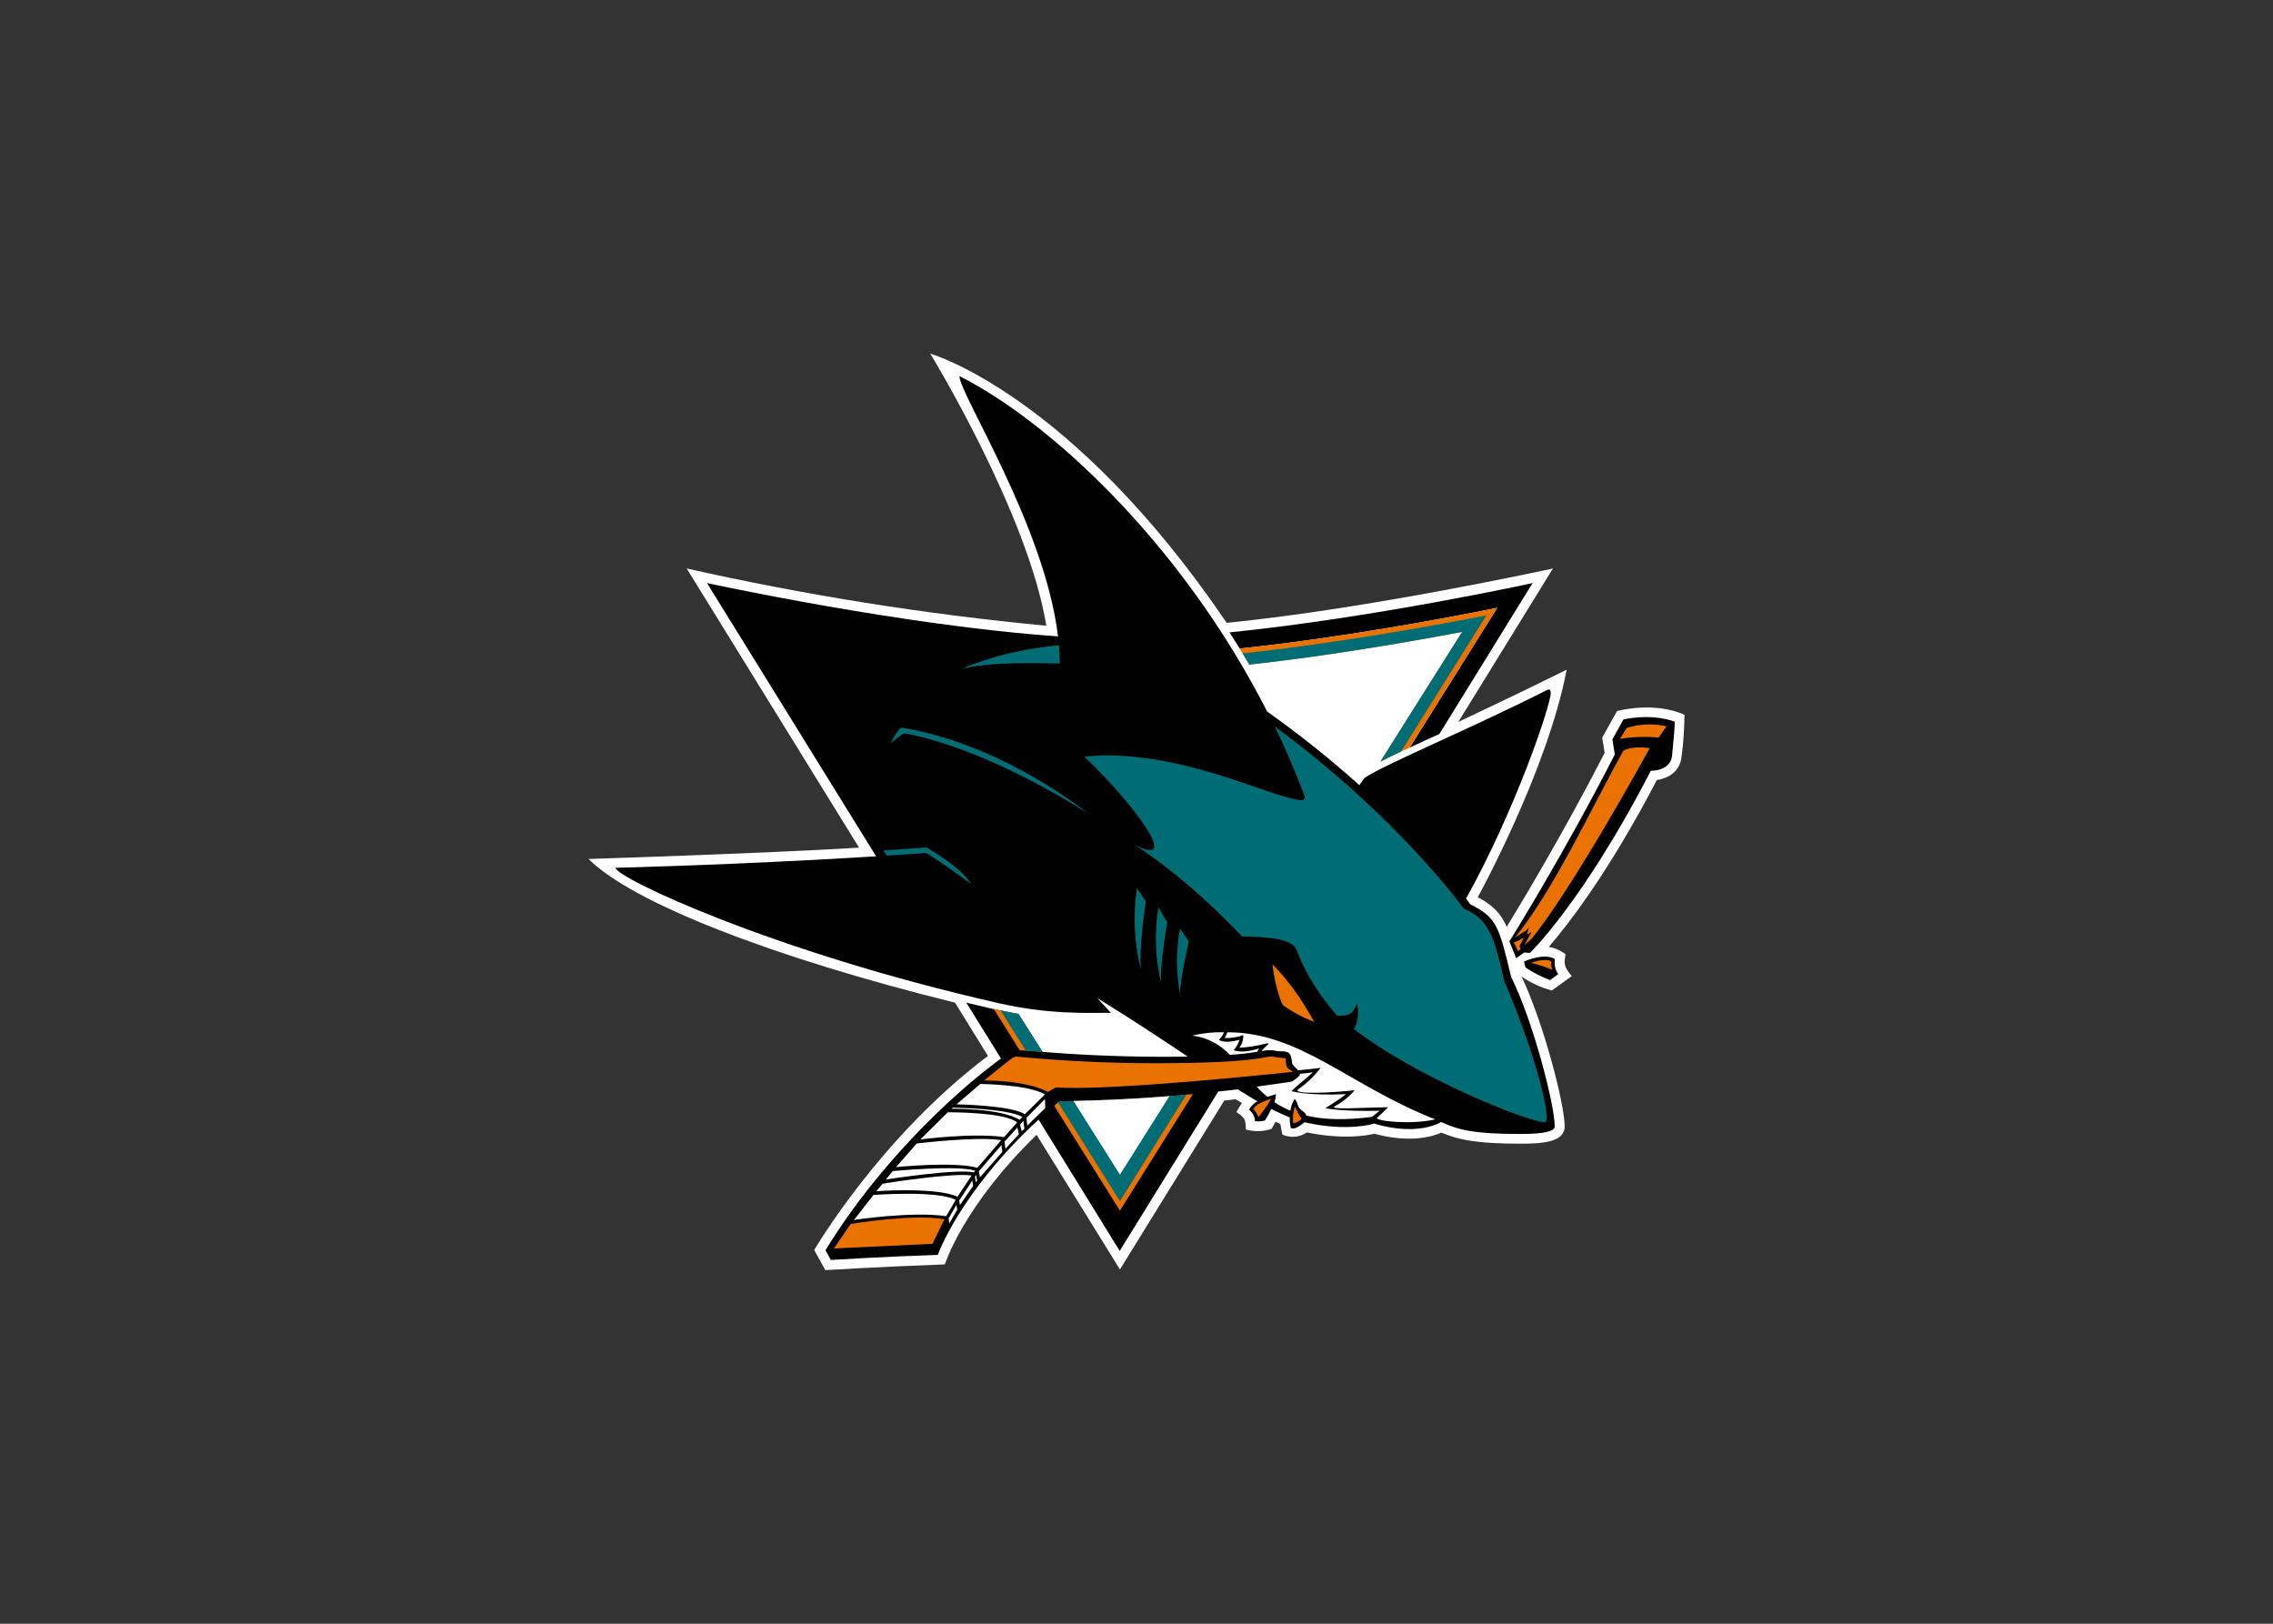 <svg clip-rule="evenodd" fill-rule="evenodd" viewBox="0 0 560 400" xmlns="http://www.w3.org/2000/svg"><rect x="0" y="0" width="560" height="400" fill="#333333" stroke="none"/><path d="m398.39 175.168-3.649 6.534.599 3.757c-9.748 19.006-20.312 36.65-24.125 42.859-1.47-3.322-3.376-5.283-7.134-7.298 0 0 17.208-31.259 21.892-56.037-13.07 6.481-26.684 12.853-26.684 12.853l23.307-37.794s-44.873 9.858-80.379 13.397c-38.228-56.418-73.027-66.329-73.027-66.329s24.125 39.427 28.59 67.037c-29.802-2.827-59.395-7.538-88.602-14.105l42.477 68.78c-24.833 1.47-66.656 2.777-66.656 2.777 10.62 10.674 44.928 24.179 90.29 35.397l8.114 13.124c-26.684 20.095-42.803 47.813-42.803 47.813l2.723 4.956s13.234-.816 29.462-1.416c0 0 4.411-14.268 22.6-31.912l20.53 33.164 25.703-41.605 2.778-.327 1.579.926c-.496.717-.951 1.463-1.361 2.232 2.125 1.471 2.233 1.688 2.342 4.302 2.074.582 4.276.524 6.317-.163l.98-1.743 1.199.545c.163 1.199.49 2.614.49 2.614 1.971.879 4.263.672 6.045-.545 8.713 1.797 14.65.817 16.609.327 8.605 2.342 14.214.762 16.501-.272 3.976 1.634 8.115 2.723 19.496 2.723 5.283 0 10.892-.327 10.892-4.247 0-5.555-5.283-25.759-10.62-36.922 2.274 1.558 4.797 2.719 7.46 3.431l4.902-3.539c-2.233-2.614-1.797-3.322-1.525-5.391-1.208-.935-2.631-1.553-4.138-1.798 4.738-5.5 14.704-18.243 26.63-41.115 2.506-.381 5.718-1.851 6.099-5.827.446-3.395.682-6.814.708-10.239-7.569-3.431-16.609-.925-16.609-.925z" fill="#fff"/><path d="m368.874 149.736-21.565 34.417c2.342-1.089 4.847-2.232 7.298-3.321l22.981-37.195s-39.046 8.549-74.661 12.144c.817 1.307 1.634 2.668 2.506 3.976 24.451-2.56 49.937-7.298 63.442-10.02zm3.431 90.943c-2.994-12.361-3.431-14.594-10.074-17.916l-1.036-1.416c12.09-21.675 20.857-47.596 20.857-50.646 0-.762-.327-.98-.816-.762-19.278 9.748-40.407 18.461-45.091 21.729l-1.253 1.742c-7.218-6.472-14.8-12.526-22.708-18.134-21.511-42.259-54.512-71.993-75.804-82.611 0 4.411 21.02 36.867 24.288 64.096-38.121-2.614-86.478-13.124-86.478-13.124l41.66 67.309c-34.2 2.124-64.205 2.831-64.205 2.831 0 2.342 38.174 20.586 94.538 33.383 12.307 2.777 21.511 2.342 27.5 2.342-1.143-1.253-2.232-2.451-3.376-3.649 8.169 5.01 15.63 9.965 22.328 14.431-1.688 0-3.54.054-5.555.054-13.505 0-23.743-.708-30.224-1.199l-5.935-9.367c-1.471-.271-2.941-.544-4.411-.871l-1.743-.327c-2.559-.599-5.009-1.199-6.697-1.58l8.549 13.778c-8.005 5.718-28.426 23.035-43.239 47.214l1.306 2.396s14.323-.871 26.358-1.252c0 0 5.446-15.466 24.833-33.328l19.985 32.348 24.288-39.264c1.58-.163 3.158-.327 4.792-.544 1.688 1.035 3.268 2.069 4.847 2.94-.868.487-1.584 1.203-2.07 2.069.885.68 1.424 1.718 1.471 2.832.819.121 1.654.065 2.45-.164.59-.907 1.118-1.853 1.58-2.831 1.47.767 2.979 1.458 4.52 2.069-.004.786.069 1.57.218 2.342.15.771 1.524.491 3.431-1.143 10.728 2.45 17.154.327 17.154.327 10.946 3.267 16.501-.381 16.501-.381 4.248 1.905 7.842 2.94 19.55 2.94 6.372 0 8.441-.762 8.441-1.851.054-5.119-5.337-26.031-10.728-36.814zm27.665-63.442-2.723 4.901.598 3.703c-12.307 24.179-25.976 46.071-25.976 46.071l1.688 4.139 1.961-1.417 1.416.11s13.07-12.526 29.789-44.874c0 0 4.846.164 5.227-3.757.381-3.976.654-6.698.654-8.332-6.045-2.178-12.634-.544-12.634-.544zm-24.506 59.631.381 1.47c1.886 1.27 3.914 2.312 6.045 3.105l2.015-1.471c-.75-1.078-1.043-2.409-.816-3.703-2.668-1.688-7.624.599-7.624.599z"/><path d="m326.506 272.973c1.772-1.042 3.482-2.188 5.12-3.431-9.803.435-13.451-.762-13.451-.762 1.742-1.742 3.92-3.268 5.282-4.629-1.035.164-2.124.272-3.158.381 0 .436-.545.98-2.015 1.906-2.941.435-5.827.871-8.659 1.253.803.903 1.677 1.74 2.614 2.505.654-.218 1.361-.435 2.124-.654-.036.668-.164 1.328-.381 1.961 1.232.838 2.547 1.549 3.921 2.124.13-1.025.484-2.011 1.035-2.886.49.163.762 1.579 1.035 2.015.708 1.035 1.688 1.197 1.851 2.069 4.139.98 9.313 1.197 16.175.327l1.905-1.525c-10.02.218-13.397-.654-13.397-.654zm-16.282-14.703c-4.357 1.416-6.263.435-6.263.435.632-.755 1.112-1.624 1.417-2.56-3.867 1.09-5.064 0-5.064 0 .536-.528.962-1.158 1.252-1.851-2.638-.068-5.273.207-7.842.816 3.55.426 6.836 2.107 9.257 4.738 2.265-.118 4.52-.373 6.754-.762l.49-.816zm-95.028 36.105-4.793 6.153s14.159-2.178 22.709-.926l2.342-4.03c-4.629-2.396-20.258-1.197-20.258-1.197zm86.533-38.665c1.556.055 3.108-.184 4.574-.708.05 1.118-.297 2.218-.98 3.104 2.152-.112 4.286-.439 6.372-.98 2.086-.54-.381.872-.871 1.798.643-.144 1.301-.218 1.961-.218 1.361 0 1.524.272 2.723.272 2.286 0 2.559.49 2.886 3.158.432.544.906 1.054 1.416 1.525 1.688-.164 3.595-.327 5.555-.599-1.54 2.009-3.375 3.772-5.446 5.227-2.07 1.457 9.094.872 13.832.272-1.353 1.602-2.998 2.933-4.847 3.921-1.849.989 6.263.381 13.07.272-.842.9-1.732 1.755-2.668 2.559-.935.804 8.332 1.852 14.268.436-21.456-8.496-33.219-21.456-51.19-21.456-.162.496-.381.971-.654 1.416zm-68.236 18.297-6.753 6.698s12.416-1.688 20.639-.599l3.213-3.593c-3.05-2.614-17.1-2.506-17.1-2.506zm-7.624 7.679-5.119 5.828s14.213-1.471 20.041.163l5.881-6.807c-5.936-.98-20.803.816-20.803.816zm-5.935 6.807-1.688 2.07s17.535-2.724 21.674-1.743l.327-.435c-4.357-1.416-20.312.109-20.312.109zm-2.506 3.105-1.524 1.851s14.648-1.089 19.985 1.361l3.485-5.227c-4.738-.763-21.946 2.015-21.946 2.015zm17.318-18.734-.327.272s12.144-.164 16.773 2.723l.708-.708c-3.758-2.125-17.154-2.287-17.154-2.287zm18.135 2.505.217 1.906 4.411-4.302-.054-2.232zm-1.58 1.688.435 1.634.654-.654-.272-1.905-.816.925zm-3.812 4.194.217 1.742 3.322-3.595-.381-1.634-3.158 3.486zm-6.317 7.352.272 1.416 5.5-6.263-.218-1.688-5.608 6.535zm-.98 1.252.218 1.417.327-.436-.272-1.361-.272.381zm-3.867 5.882.164 1.143 3.268-4.738-.218-1.307-3.213 4.902zm-2.613 4.411.163 1.253 1.961-3.431-.218-1.144-1.905 3.322zm7.787-33.11-5.828 5.01s13.506.217 16.827 2.45l4.956-4.902c-4.357-2.505-15.956-2.559-15.956-2.559z" fill="#fff"/><path d="m400.786 179.306-1.688 2.723c3.149-.521 6.353-.631 9.53-.327l1.961-2.777c-3.243-.739-6.626-.606-9.802.381zm-.871 5.664c-8.115 14.648-16.991 33.981-26.631 45.961l2.778-1.742.598-.654-.49 1.688 1.143-.599-1.742 3.159 1.634-1.361s8.278-9.258 29.244-47.106c-4.683-.708-6.535.654-6.535.654zm-167.239 115.395c-7.57-1.417-23.09 1.143-23.09 1.143l-4.138 6.045 24.288-1.143 2.941-6.045zm25.485-31.368 2.015-1.143s8.387 1.361 58.433-3.812c-1.199-.872-1.797-.708-1.797-2.668 0-.654.109-.762-.98-.762-1.09 0-1.525-.327-2.832-.327-1.634 0-3.976 1.633-28.536 1.633-19.496 0-33.164-1.633-34.09-1.633-.871 0-2.668 1.688-7.896 5.881 0 0 10.292-.109 15.683 2.831zm55.329-31.422c.871 7.025 2.559 10.02 2.559 10.02 2.383 1.717 4.983 3.109 7.733 4.138-5.119-9.421-10.292-14.159-10.292-14.159zm5.119 39.154c.788-.132 1.513-.514 2.069-1.089-.627-.97-1.173-1.99-1.634-3.05-.462 1.328-.611 2.744-.435 4.138zm-8.55-1.524c1.688-2.233 2.778-3.649 3.051-4.521-1.471.599-3.322.98-4.357 2.506.562.58 1.006 1.264 1.306 2.015zm-59.139-25.431c-1.471-.271-2.941-.544-4.411-.871l-1.688-.381 6.372 10.183c.435.054.925.054 1.47.109 1.143.054 2.56.218 4.138.327zm94.266-64.641c.708-.272 1.416-.654 2.124-.98l21.565-34.417c-13.505 2.723-38.992 7.46-63.442 10.02.203.418.439.818.708 1.197l1.634 2.778c18.897-2.125 38.283-5.391 52.443-8.06l-20.149 31.966c1.524-.763 3.267-1.634 5.119-2.506zm-52.878 84.518c-1.471.164-2.832.272-4.194.382-7.896.653-15.793 1.035-23.634 1.197-2.233.054-3.431.054-3.431.054-.164.054-.218.164-.381.272-.327.272-.599.545-.926.872l16.174 25.812 17.971-28.699c-.528.009-1.055.046-1.579.109zm89.909-32.837c-1.688-.926-5.01.381-5.01.381 1.781.436 3.528 1 5.228 1.688-.227-.665-.301-1.372-.218-2.069zm-7.243-5.609c-.616.418-1.297.73-2.015.926l1.035 2.178.654-.49-.271-.762 1.035-2.015-.436.163z" fill="#ea7200"/><path d="m268.128 200.49s-20.476-16.991-45.908-21.238c-.925 0-2.777 3.866-2.777 3.866s2.723-2.45 3.54-2.45c21.728 4.193 45.145 19.823 45.145 19.823zm11.98 18.352c-1.014 6.679-.681 13.493.98 20.041-.544-5.064 1.199-16.882 1.199-16.882zm5.283 4.683c-1.019 6.248-.779 12.636.708 18.788-.49-3.866 1.471-15.139 1.471-15.139zm5.337 5.228c-1.019 5.418-1.001 10.98.054 16.392-.272-3.05 2.125-13.234 2.125-13.234zm-62.517-18.624s4.194 2.505 11.001 7.623c-1.688-2.941-6.099-6.099-10.946-8.985l-10.619.762.816 1.252c3.213-.217 6.481-.381 9.748-.653zm132.387 13.668s-15.957-22.327-46.562-44.873c2.614 5.337 5.01 10.945 7.189 16.663.327.817.271 1.525-.381 1.525-6.754 0-30.442-13.07-53.695-10.728 12.09 11.545 24.125 27.664 12.471 21.783 0 0 12.144 7.46 26.412 22.545 10.673 0 12.797 1.797 13.396 3.267 1.199 2.887 2.995 8.005 9.966 16.229 3.212 0 3.757-.218 4.956-3.105 0 0 .871 3.649-.763 6.372 14.541 11.491 42.749 22.982 47.051 22.982 1.742 0-1.851-15.738-10.02-34.745-2.667-11.98-4.138-15.356-10.019-17.916zm-99.494-60.338c.009-1.51-.064-3.019-.218-4.521-13.124 1.361-20.911 4.466-23.907 5.882 4.575-1.307 12.743-1.688 24.125-1.361zm99.113-7.787-20.149 31.966c1.524-.763 3.267-1.634 5.119-2.506l21.02-33.545c-13.287 2.613-37.085 6.916-60.066 9.366l1.634 2.778c18.897-2.069 38.283-5.391 52.443-8.06zm-107.499 103.142c1.143.054 2.506.218 4.138.327l-5.935-9.367c-1.471-.217-2.941-.544-4.411-.871zm35.397 11.219c-10.728.871-19.223 1.089-23.634 1.197-2.233.054-3.485.054-3.485.054l-.327.272 15.248 24.342 16.392-26.248c-1.416.164-2.832.272-4.194.382z" fill="#006d75"/><path d="m275.916 289.364 12.198-19.332c-10.728.871-19.223 1.089-23.634 1.197l11.436 18.134z" fill="#fff"/></svg>